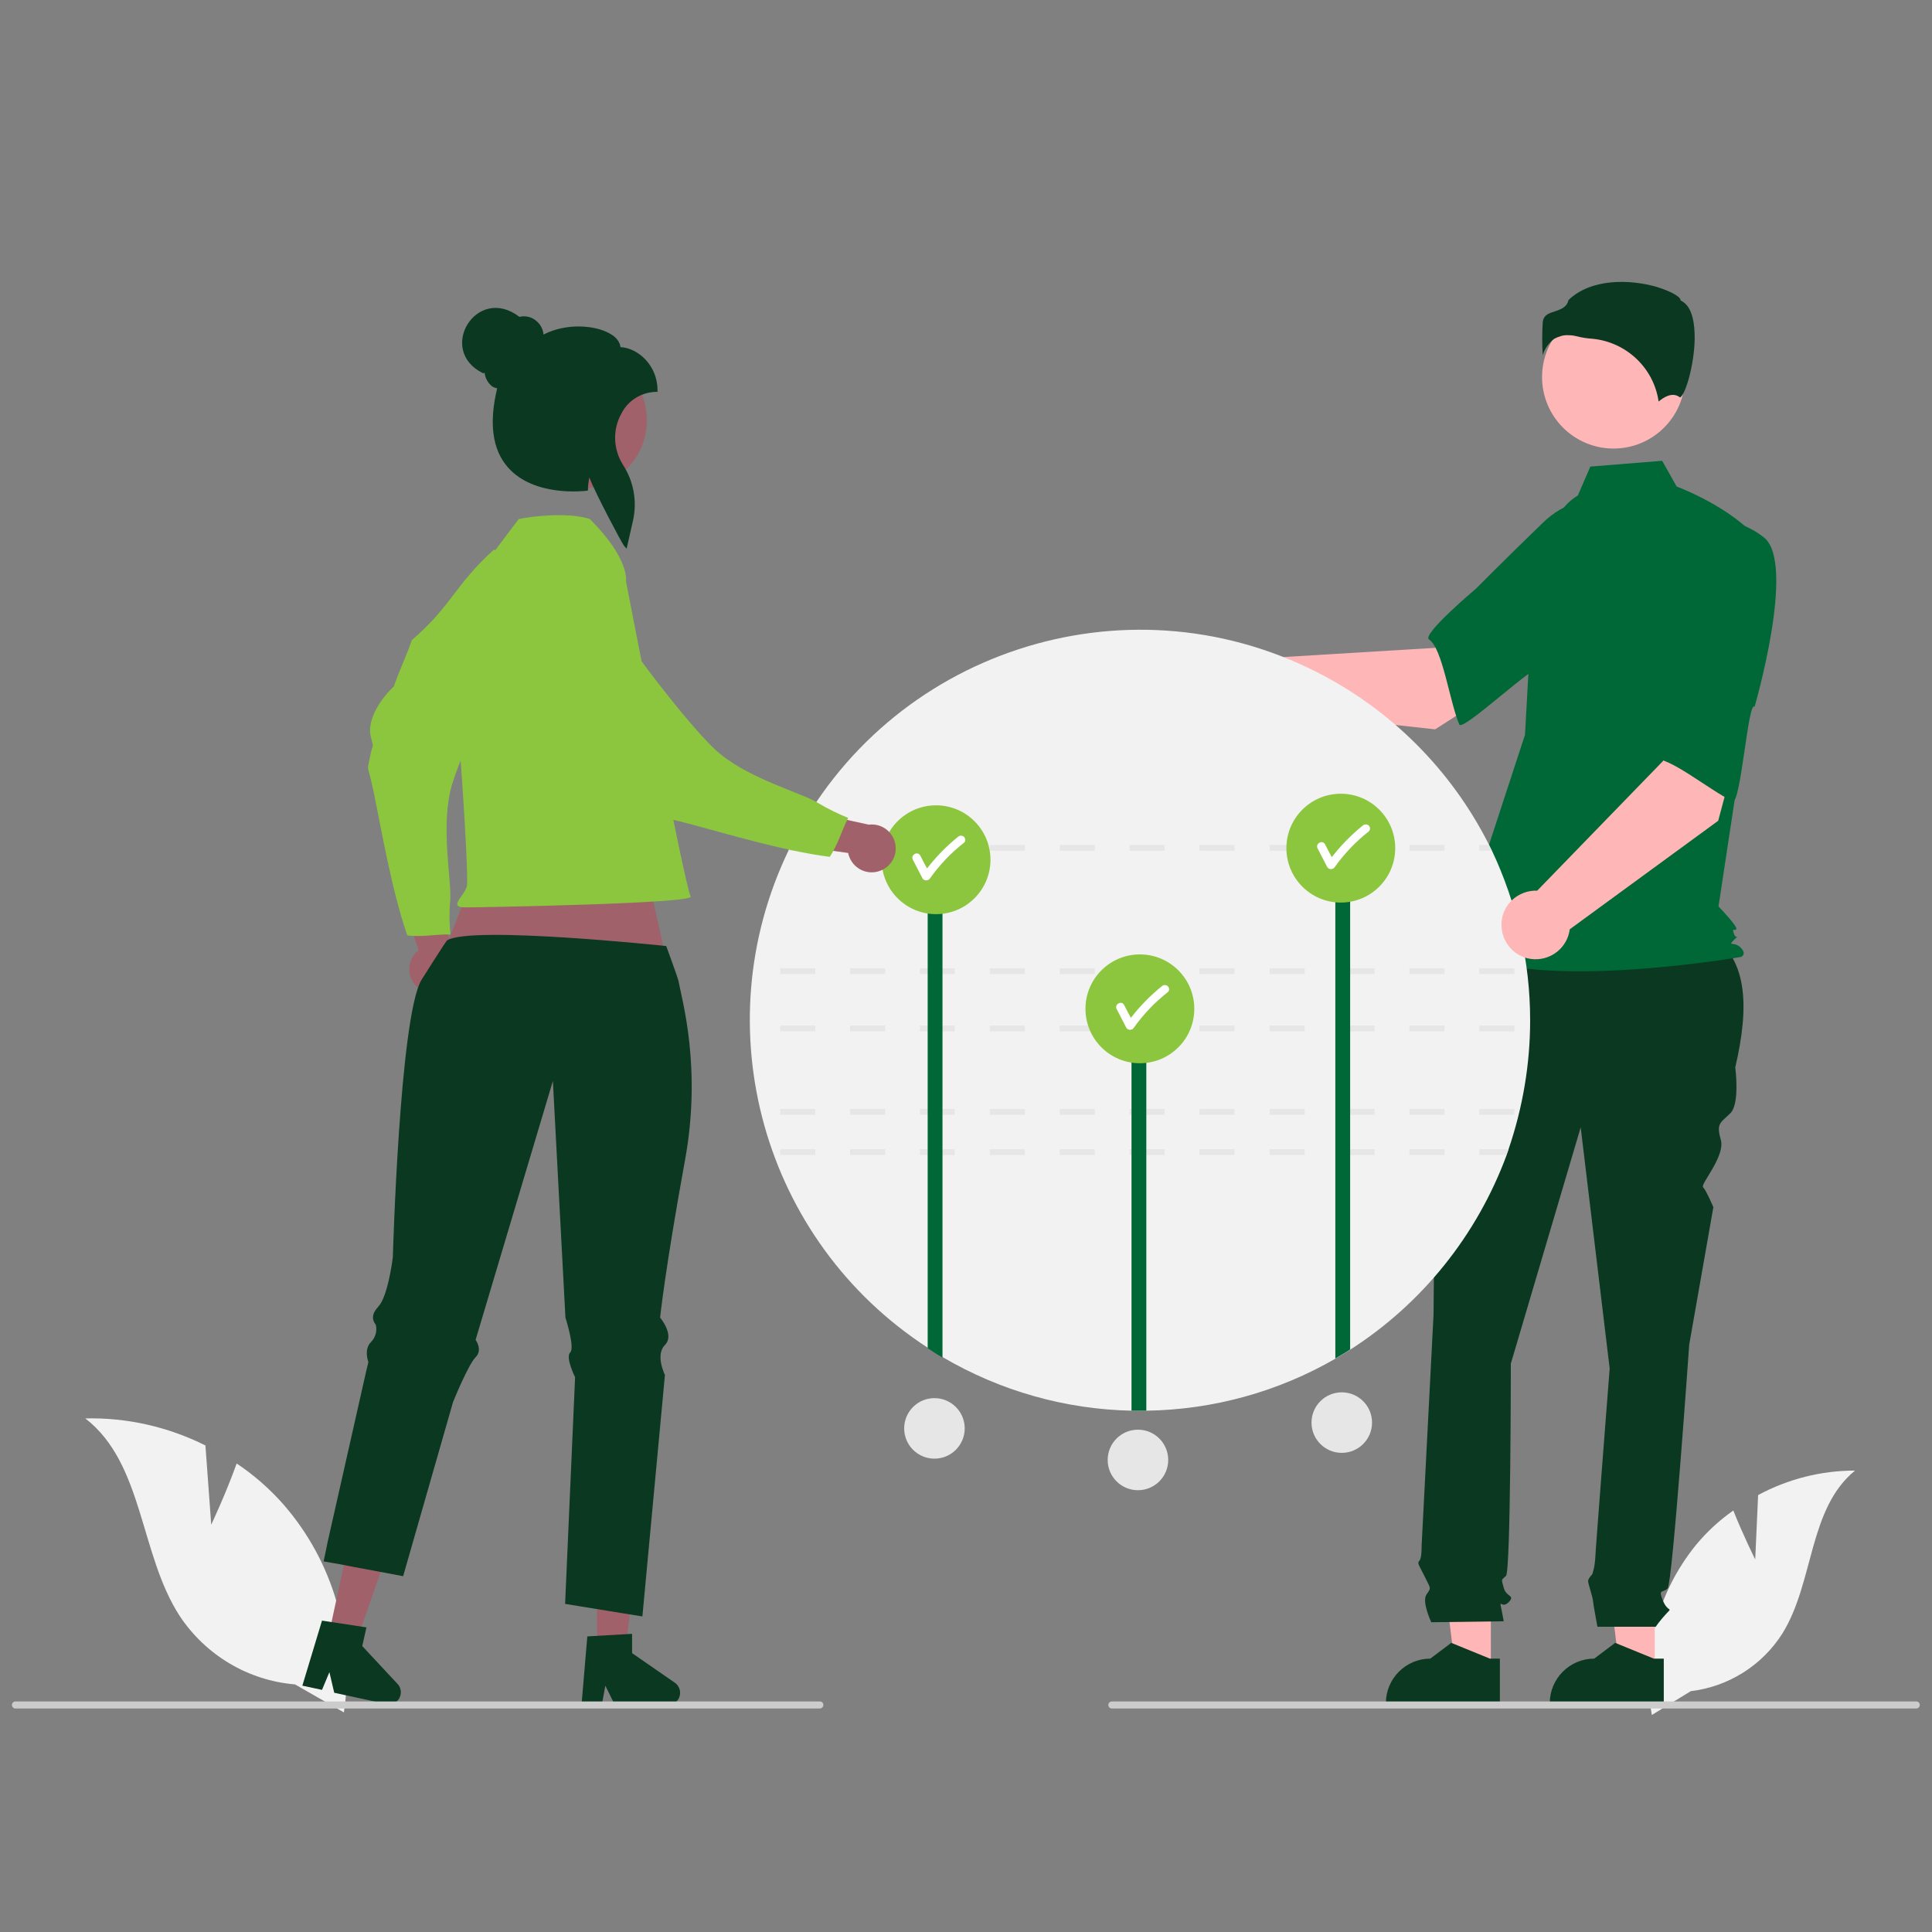 <?xml version="1.0" encoding="utf-8"?>
<!-- Generator: Adobe Illustrator 27.3.1, SVG Export Plug-In . SVG Version: 6.00 Build 0)  -->
<svg version="1.1" id="レイヤー_1" xmlns="http://www.w3.org/2000/svg" xmlns:xlink="http://www.w3.org/1999/xlink" x="0px"
	 y="0px" viewBox="0 0 600 600" style="enable-background:new 0 0 600 600;" xml:space="preserve">
<rect x="0" y="0" width="600" height="600" fill="#808080" stroke="none"/>
<style type="text/css">
	.st0{fill:#FFAFAF;}
	.st1{fill:#DEDEDE;}
	.st2{fill:#006837;}
	.st3{fill:#8CC63F;}
	.st4{fill:#0A3821;}
	.st5{fill:#FFB6B6;}
	.st6{fill:#F2F2F2;}
	.st7{fill:#A0616A;}
	.st8{fill:#E6E6E6;}
	.st9{fill:#FFFFFF;}
	.st10{fill:#CCCCCC;}
</style>
<g>
	<path class="st6" d="M545.1,484.3l0.9-20c9.3-5,19.6-7.6,30.1-7.6c-14.5,11.8-12.7,34.6-22.5,50.5c-6.3,10-16.8,16.6-28.5,18
		l-12.1,7.4c-3.4-18.7,1.7-38,13.7-52.8c3.4-4.1,7.3-7.7,11.6-10.7C541.3,476.7,545.1,484.3,545.1,484.3z"/>
	<path class="st7" d="M129.5,306.5c-3-2.8-3.2-7.4-0.5-10.5c0.3-0.3,0.6-0.6,1-0.9l-8.3-25l13.2,3.5l5.9,23.2
		c2.3,3.4,1.4,8-2.1,10.3C135.8,309.1,132,308.8,129.5,306.5L129.5,306.5z"/>
	<path class="st3" d="M153.4,170.7c2.2,1.3,15.2-1.9,17.7-1c-1.4,8.5,6.2,5.3-2.1,16.5s-24.9,44.8-28.6,57.4
		c-3.8,12.6,0,30.3-0.6,36.2c-0.3,3.4-0.3,6.9,0.1,10.4c-4.5-0.1-8.8,0.9-13.4,0.3c-4.8-13.7-8.1-33.1-10.3-43.8
		c-2.2-10.7-2.3-6.2-1.3-11.6s1.3-1.5,0.2-6.6c-1.1-5.1,3.2-11.6,7.2-15.3c1.7-4.9,3.9-9.5,5.6-14.4
		C140.4,188,141.2,181.7,153.4,170.7z"/>
	<polygon class="st5" points="513.9,518.7 503,518.7 497.8,476.4 513.9,476.4 	"/>
	<path class="st4" d="M516.7,529.3l-35.4,0v-0.4c0-7.6,6.2-13.8,13.8-13.8h0l6.5-4.9l12,4.9l3.1,0L516.7,529.3z"/>
	<polygon class="st5" points="463,518.7 452,518.7 446.8,476.4 463,476.4 	"/>
	<path class="st4" d="M465.8,529.3l-35.4,0v-0.4c0-7.6,6.2-13.8,13.8-13.8h0l6.5-4.9l12,4.9l3.1,0L465.8,529.3z"/>
	<path class="st4" d="M458.3,287.5l71.3,1.8c13.5,7.4,13.7,23.3,9.3,42.2c0,0,1.5,11.2-1.5,14.2c-3,3-4.5,3-3,8.2
		c1.5,5.2-6.4,13.8-5.5,14.8c1,1,3.2,6.2,3.2,6.2l-7.5,42.7c0,0-5.2,74.2-6.7,75.7c-1.5,1.5-3,0-1.5,3.7c1.5,3.7,3,2.2,1.5,3.7
		c-1.3,1.4-2.6,2.9-3.7,4.5h-18.1c0,0-1.4-7.5-1.4-8.2s-1.5-5.2-1.5-6s1.3-2.1,1.3-2.1c0.5-1.5,0.8-3.1,0.9-4.7
		c0-1.5,4.5-59.2,4.5-59.2l-9-74.9l-21.7,73.4c0,0,0,64.4-1.5,65.9c-1.5,1.5-1.5,0.7-0.7,3.7s3.7,2.2,1.5,4.5
		c-2.2,2.2-3-1.5-2.2,2.2l0.7,3.7l-22.5,0.3c0,0-3-6.3-1.5-8.6c1.5-2.2,1.4-1.6-0.4-5.3c-1.8-3.7-2.6-4.4-1.8-5.2s0.7-4.7,0.7-4.7
		l3.7-71.7c0,0,0.7-75.7,0.7-77.9c0.1-1.2-0.2-2.3-0.6-3.4v-3.1l2.9-10.8L458.3,287.5z"/>
	<circle class="st5" cx="501.1" cy="117.1" r="22.2"/>
	<path class="st2" d="M490,153.9c-4.8,2.8-7.6,8.1-9.3,13.4c-3,9.8-4.9,20-5.4,30.2l-1.7,30.7l-21.4,65.4
		c18.6,15.7,88.4,3.6,88.4,3.6s2.1-0.7,0-2.9c-2.1-2.1-4.2-0.2-2.1-2.4c2.1-2.1,0.7,0.2,0-1.9c-0.7-2.1,0-0.7,0.7-1.4
		s-5.5-7.1-5.5-7.1l5.7-37.6l7.1-75.8c-8.6-10.7-25.8-17-25.8-17l-4.5-8l-22.3,1.8L490,153.9z"/>
	<path class="st4" d="M487,104.1c0.9,0,1.7,0.1,2.5,0.3c1.6,0.4,3.3,0.7,5,0.8c10.6,1,19.1,9.1,20.6,19.5c1.3-1.1,4.2-3.2,6.6-1.3
		l0,0c0,0,0.1,0,0.1,0c1.6-0.8,4.4-10.1,4.5-18.3c0-4.4-0.6-9.9-4.2-11.7l-0.2-0.1l0-0.2c-0.2-1-2.9-2.6-7.4-4
		c-8.3-2.4-20.4-2.7-27.4,4.1c-0.5,2.3-2.5,2.9-4.2,3.5c-1.9,0.6-3.6,1.1-3.8,3.5c-0.2,3.3-0.2,6.7,0,10.1c0.6-2,1.9-3.8,3.6-5.1
		C484.1,104.5,485.5,104,487,104.1z"/>
	<path class="st5" d="M445.7,226.5l36.2-23.2l-18.2-24.2l-18,22.1l-56.1,3.4c-4.2-4.1-11-4.1-15.1,0.1c-4.2,4.2-4.1,11,0.1,15.1
		c3.9,3.9,10.2,4.1,14.4,0.5L445.7,226.5z"/>
	<path class="st2" d="M515.5,170.9c2.1,12.7-37.6,37-37.6,37c0-3-23.7,19.5-24.7,17.1c-3-7-5.2-23.7-9.4-26.4
		c-2.4-1.5,14.6-15.8,14.6-15.8s8.9-9,20.6-20.3c6.6-6.6,16.2-9.4,25.3-7.4C504.3,155.1,513.4,158.2,515.5,170.9z"/>
	<path class="st6" d="M475.2,316.9c0,13.6-2.3,27.1-6.7,40c-0.2,0.6-0.4,1.2-0.6,1.8c-9.2,24.9-26.2,46.1-48.5,60.4
		c-1.5,1-3.1,1.9-4.6,2.8c-17.8,10.3-38,15.9-58.7,16.2c-0.7,0-1.4,0-2,0c-0.9,0-1.7,0-2.6,0c-20.6-0.4-40.8-6.1-58.7-16.6
		c-1.6-0.9-3.1-1.9-4.6-2.9c-51.3-33.2-69.8-99.5-43.3-154.5c0.3-0.6,0.6-1.2,0.9-1.8c30.1-59.8,103.1-83.9,162.9-53.7
		c23.2,11.7,42,30.5,53.7,53.7c0.3,0.6,0.6,1.2,0.9,1.8C471.1,280.6,475.2,298.6,475.2,316.9z"/>
	<path class="st8" d="M437.7,356.9v1.8h10.9v-1.8H437.7z M416,356.9v1.8h10.9v-1.8H416z M394.3,356.9v1.8h10.9v-1.8H394.3z
		 M372.5,356.9v1.8h10.9v-1.8H372.5z M350.8,356.9v1.8h10.9v-1.8H350.8z M329.1,356.9v1.8H340v-1.8H329.1z M307.4,356.9v1.8h10.9
		v-1.8H307.4z M285.7,356.9v1.8h10.8v-1.8H285.7z M264,356.9v1.8h10.9v-1.8H264z M242.3,356.9v1.8h10.9v-1.8H242.3z M468.5,356.9
		h-9.1v1.8h8.4L468.5,356.9z"/>
	<path class="st8" d="M459.4,344.4v1.8h10.9v-1.8H459.4z M437.7,344.4v1.8h10.9v-1.8H437.7z M416,344.4v1.8h10.9v-1.8H416z
		 M394.3,344.4v1.8h10.9v-1.8H394.3z M372.5,344.4v1.8h10.9v-1.8H372.5z M350.8,344.4v1.8h10.9v-1.8H350.8z M329.1,344.4v1.8H340
		v-1.8H329.1z M307.4,344.4v1.8h10.9v-1.8H307.4z M285.7,344.4v1.8h10.8v-1.8H285.7z M264,344.4v1.8h10.9v-1.8H264z M242.3,344.4
		v1.8h10.9v-1.8H242.3z"/>
	<path class="st8" d="M459.4,318.5v1.8h10.9v-1.8H459.4z M437.7,318.5v1.8h10.9v-1.8H437.7z M416,318.5v1.8h10.9v-1.8H416z
		 M394.3,318.5v1.8h10.9v-1.8H394.3z M372.5,318.5v1.8h10.9v-1.8H372.5z M350.8,318.5v1.8h10.9v-1.8H350.8z M329.1,318.5v1.8H340
		v-1.8H329.1z M307.4,318.5v1.8h10.9v-1.8H307.4z M285.7,318.5v1.8h10.8v-1.8H285.7z M264,318.5v1.8h10.9v-1.8H264z M242.3,318.5
		v1.8h10.9v-1.8H242.3z"/>
	<path class="st8" d="M459.4,300.7v1.8h10.9v-1.8H459.4z M437.7,300.7v1.8h10.9v-1.8H437.7z M416,300.7v1.8h10.9v-1.8H416z
		 M394.3,300.7v1.8h10.9v-1.8H394.3z M372.5,300.7v1.8h10.9v-1.8H372.5z M350.8,300.7v1.8h10.9v-1.8H350.8z M329.1,300.7v1.8H340
		v-1.8H329.1z M307.4,300.7v1.8h10.9v-1.8H307.4z M285.7,300.7v1.8h10.8v-1.8H285.7z M264,300.7v1.8h10.9v-1.8H264z M242.3,300.7
		v1.8h10.9v-1.8H242.3z"/>
	<path class="st8" d="M462.3,262.4h-2.9v1.8h3.8C462.9,263.6,462.6,263,462.3,262.4z M437.7,262.4v1.8h10.9v-1.8H437.7z M416,262.4
		v1.8h10.9v-1.8H416z M394.3,262.4v1.8h10.9v-1.8H394.3z M372.5,262.4v1.8h10.9v-1.8H372.5z M350.8,262.4v1.8h10.9v-1.8H350.8z
		 M329.1,262.4v1.8H340v-1.8H329.1z M307.4,262.4v1.8h10.9v-1.8H307.4z M285.7,262.4v1.8h10.8v-1.8H285.7z M264,262.4v1.8h10.9v-1.8
		H264z M245.7,262.4c-0.3,0.6-0.6,1.2-0.9,1.8h8.3v-1.8H245.7z"/>
	<path class="st2" d="M419.3,268.4v150.7c-1.5,1-3.1,1.9-4.6,2.8V268.4L419.3,268.4z"/>
	<path class="st2" d="M356,318.3v119.8c-0.7,0-1.4,0-2,0c-0.9,0-1.7,0-2.6,0V318.3H356z"/>
	<path class="st2" d="M292.7,268.4v153.2c-1.6-0.9-3.1-1.9-4.6-2.9V268.4L292.7,268.4z"/>
	<path class="st6" d="M65.6,473.5l-1.8-24.6c-11.6-5.8-24.4-8.7-37.3-8.4c18.2,14.1,16.8,42.2,29.4,61.5
		c8.1,12.1,21.2,19.9,35.7,21.1l15.2,8.7c3.5-23.2-3.3-46.8-18.7-64.5c-4.3-4.9-9.2-9.2-14.6-12.8C70.1,464,65.6,473.5,65.6,473.5z"
		/>
	<circle class="st3" cx="416.4" cy="263.4" r="16.9"/>
	<path class="st9" d="M425.1,256.4c-0.5-0.5-1.4-0.5-1.9,0c-3.6,2.9-6.8,6.2-9.6,9.8c-0.7-1.3-1.4-2.6-2.1-4
		c-0.8-1.5-3.1-0.2-2.3,1.3c1,1.9,2,3.9,3,5.8c0.4,0.6,1.2,0.8,1.9,0.4c0.2-0.1,0.3-0.3,0.4-0.4c3-4.2,6.5-7.9,10.6-11.1
		C425.6,257.7,425.6,256.9,425.1,256.4z"/>
	<circle class="st3" cx="354" cy="313.3" r="16.9"/>
	<path class="st9" d="M362.7,306.3c-0.5-0.5-1.4-0.5-1.9,0c-3.6,2.9-6.8,6.2-9.6,9.8c-0.7-1.3-1.4-2.6-2.1-4
		c-0.8-1.5-3.1-0.2-2.3,1.3c1,1.9,2,3.9,3,5.8c0.4,0.6,1.2,0.8,1.9,0.4c0.2-0.1,0.3-0.3,0.4-0.4c3-4.2,6.5-7.9,10.6-11.1
		C363.2,307.7,363.2,306.8,362.7,306.3z"/>
	<circle class="st3" cx="290.7" cy="267" r="16.9"/>
	<path class="st9" d="M299.4,259.9c-0.5-0.5-1.4-0.5-1.9,0c-3.6,2.9-6.8,6.2-9.6,9.8c-0.7-1.3-1.4-2.6-2.1-4
		c-0.8-1.5-3.1-0.2-2.3,1.3c1,1.9,2,3.9,3,5.8c0.4,0.6,1.2,0.8,1.9,0.4c0.2-0.1,0.3-0.3,0.4-0.4c3-4.2,6.5-7.9,10.6-11.1
		C299.9,261.3,299.9,260.5,299.4,259.9z"/>
	<path class="st5" d="M533.6,254.9l11.1-41.5l-29.8-5.6l1.6,28.5l-39.1,40.3c-5.9-0.2-10.9,4.3-11.1,10.2
		c-0.2,5.9,4.3,10.9,10.2,11.1c5.5,0.2,10.3-3.8,11-9.3L533.6,254.9z"/>
	<path class="st2" d="M547.8,166.9c10.1,8-2.9,52.6-2.9,52.6c-2-2.2-4.3,30.4-6.8,29.3c-7-3.2-19.8-14-24.7-13.1
		c-2.8,0.5,0.1-21.6,0.1-21.6s0.5-12.7,1.6-28.9c0.4-9.4,5.6-17.9,13.7-22.5C528.8,162.7,537.6,158.9,547.8,166.9z"/>
	<polygon class="st7" points="198.4,260.1 210.7,314.8 132.2,309.9 153.5,256.2 	"/>
	<polygon class="st7" points="185.4,512.6 194.2,512.6 198.4,478.5 185.4,478.5 	"/>
	<path class="st4" d="M182.4,508.2l13.9-0.8v6l13.3,9.2c1.7,1.2,2.1,3.5,1,5.2c-0.7,1-1.8,1.6-3.1,1.6h-16.6l-2.9-5.9l-1.1,5.9h-6.3
		L182.4,508.2z"/>
	<polygon class="st7" points="102,508.2 110.6,510 121.9,477.7 109.2,474.9 	"/>
	<path class="st4" d="M100,503.3l13.8,2.1l-1.3,5.8l11,11.8c1.4,1.5,1.3,3.9-0.2,5.3c-0.9,0.8-2.1,1.2-3.3,0.9l-16.2-3.5l-1.5-6.4
		l-2.3,5.5l-6.1-1.3L100,503.3z"/>
	<path class="st4" d="M212.7,360.5c-6.2,34-7.7,48.7-7.7,48.7s4.6,5.4,1.5,8.5c-3.1,3.1,0,9.3,0,9.3l-7,75l-5.6-0.9l-13.5-2.2
		l-4.9-0.8l3.1-70.4c0,0-3.1-6.2-1.5-7.7c1.5-1.5-1.5-10.8-1.5-10.8l-3.9-73.5l-24,80.4c0,0,2.3,3.1,0,5.4c-2.3,2.3-7,13.9-7,13.9
		l-14.3,49.9l-1.2,4.2l-7.4-1.4l-8.1-1.5l-1.5-0.3l-2.6-0.5l-1.7-0.3l-0.6-0.1l-2.8-0.5l0.8-3.8l0.4-2l12.1-53.6l0.3-1.2l0.3-1.3
		c0,0-1.5-3.9,0.8-6.2c1.4-1.4,2-3.5,1.5-5.4c-0.1-0.1-0.1-0.2-0.2-0.3c-0.3-0.4-0.5-0.8-0.6-1.3c-0.2-1,0-2.3,1.5-3.9
		c0.4-0.5,0.8-1,1.1-1.6c2.4-4.5,3.5-13.9,3.5-13.9s2.1-74.7,8.9-86.1c0.4-0.6,7.6-12.1,8-12.3c7.7-4.6,68,1.8,68,1.8
		s3.6,9.8,3.8,10.8C211.8,310.6,218,331.7,212.7,360.5z"/>
	<path class="st3" d="M194.4,180.5c0,0,1.3-6.8-11.2-19.3c-6.6-2.2-18.1-0.9-22.1,0c-18.4,24.3-15.1,20-19.9,33.6
		c-1.2,3.5-1.9,6.9-1.3,9.7c2.2,11.1,5.8,67.8,5.1,70.7c-0.7,2.9-5.9,6.6-0.7,6.6s71.7-1.2,70.2-3.4
		C212.9,276.3,194.4,180.5,194.4,180.5z"/>
	<path class="st7" d="M273.4,270.4c-3.8,1.5-8.1-0.4-9.6-4.2c-0.2-0.4-0.3-0.8-0.4-1.3l-26.1-3.7l9.1-10.2l23.4,5.1
		c4.1-0.5,7.8,2.4,8.3,6.4C278.6,265.9,276.6,269.2,273.4,270.4L273.4,270.4z"/>
	<path class="st3" d="M163.1,176.2c2.1-1.4,4.5-2.1,6.4-3.9c7,5.1,7.5-3.2,13.9,9.2c6.4,12.4,29,42.2,38.6,51.2
		c9.6,9,27.1,13.5,32.1,16.7c3,1.8,6.1,3.3,9.3,4.6c-2,4-3.2,8.3-5.7,12.1c-14.4-1.8-33.2-7.5-43.8-10.3c-10.6-2.8-6.6-0.7-10.9-4
		s-0.8-1.8-5.8-3.1c-5.1-1.3-8.9-8.1-10.5-13.3c-3.6-3.7-6.8-7.7-10.4-11.4C172.2,207.9,167.5,192,163.1,176.2z"/>
	<circle class="st7" cx="179.6" cy="130.5" r="21.3"/>
	<path class="st4" d="M193.8,169.5c-1-1.4-8.6-15.8-10.8-21.2c-0.2,1.2-0.4,2.4-0.4,3.6l0,0.4l-0.4,0.1c-0.7,0.1-16.4,2-24.5-7.3
		c-4.8-5.5-5.9-13.7-3.3-24.5c-0.5-0.1-1-0.3-1.4-0.5c-1.4-1-2.3-2.6-2.5-4.3l-0.5,0.1c-14.5-7.1-2-27.7,11.3-17.5
		c1.2-0.3,2.4-0.2,3.5,0.2c2.2,0.9,3.8,2.9,4,5.3c6.9-3.6,15.9-3,20.6-0.3c2,1.1,3.1,2.6,3.3,4.2c5.5,0.3,11.5,5.7,11.5,13.4v0.5
		h-0.5c-4.5,0.1-8.7,2.7-10.7,6.7c-2.8,5-2.6,11.1,0.5,16c3.3,5.1,4.4,11.3,3.1,17.2l-2,8.8L193.8,169.5z"/>
	<path class="st10" d="M255.7,529.5c0,0.6-0.5,1.1-1.1,1.1c0,0,0,0,0,0H4.8c-0.6,0-1.1-0.5-1.1-1.1c0-0.6,0.5-1.1,1.1-1.1h249.8
		C255.3,528.4,255.7,528.9,255.7,529.5C255.7,529.5,255.7,529.5,255.7,529.5z"/>
	<path class="st10" d="M596.2,529.5c0,0.6-0.5,1.1-1.1,1.1c0,0,0,0,0,0H345.3c-0.6,0-1.1-0.5-1.1-1.1c0-0.6,0.5-1.1,1.1-1.1h249.8
		C595.8,528.4,596.2,528.9,596.2,529.5C596.2,529.5,596.2,529.5,596.2,529.5z"/>
	<circle class="st8" cx="290.2" cy="443.6" r="9.4"/>
	<circle class="st8" cx="353.4" cy="453.4" r="9.4"/>
	<circle class="st8" cx="416.7" cy="441.8" r="9.4"/>
</g>
</svg>
